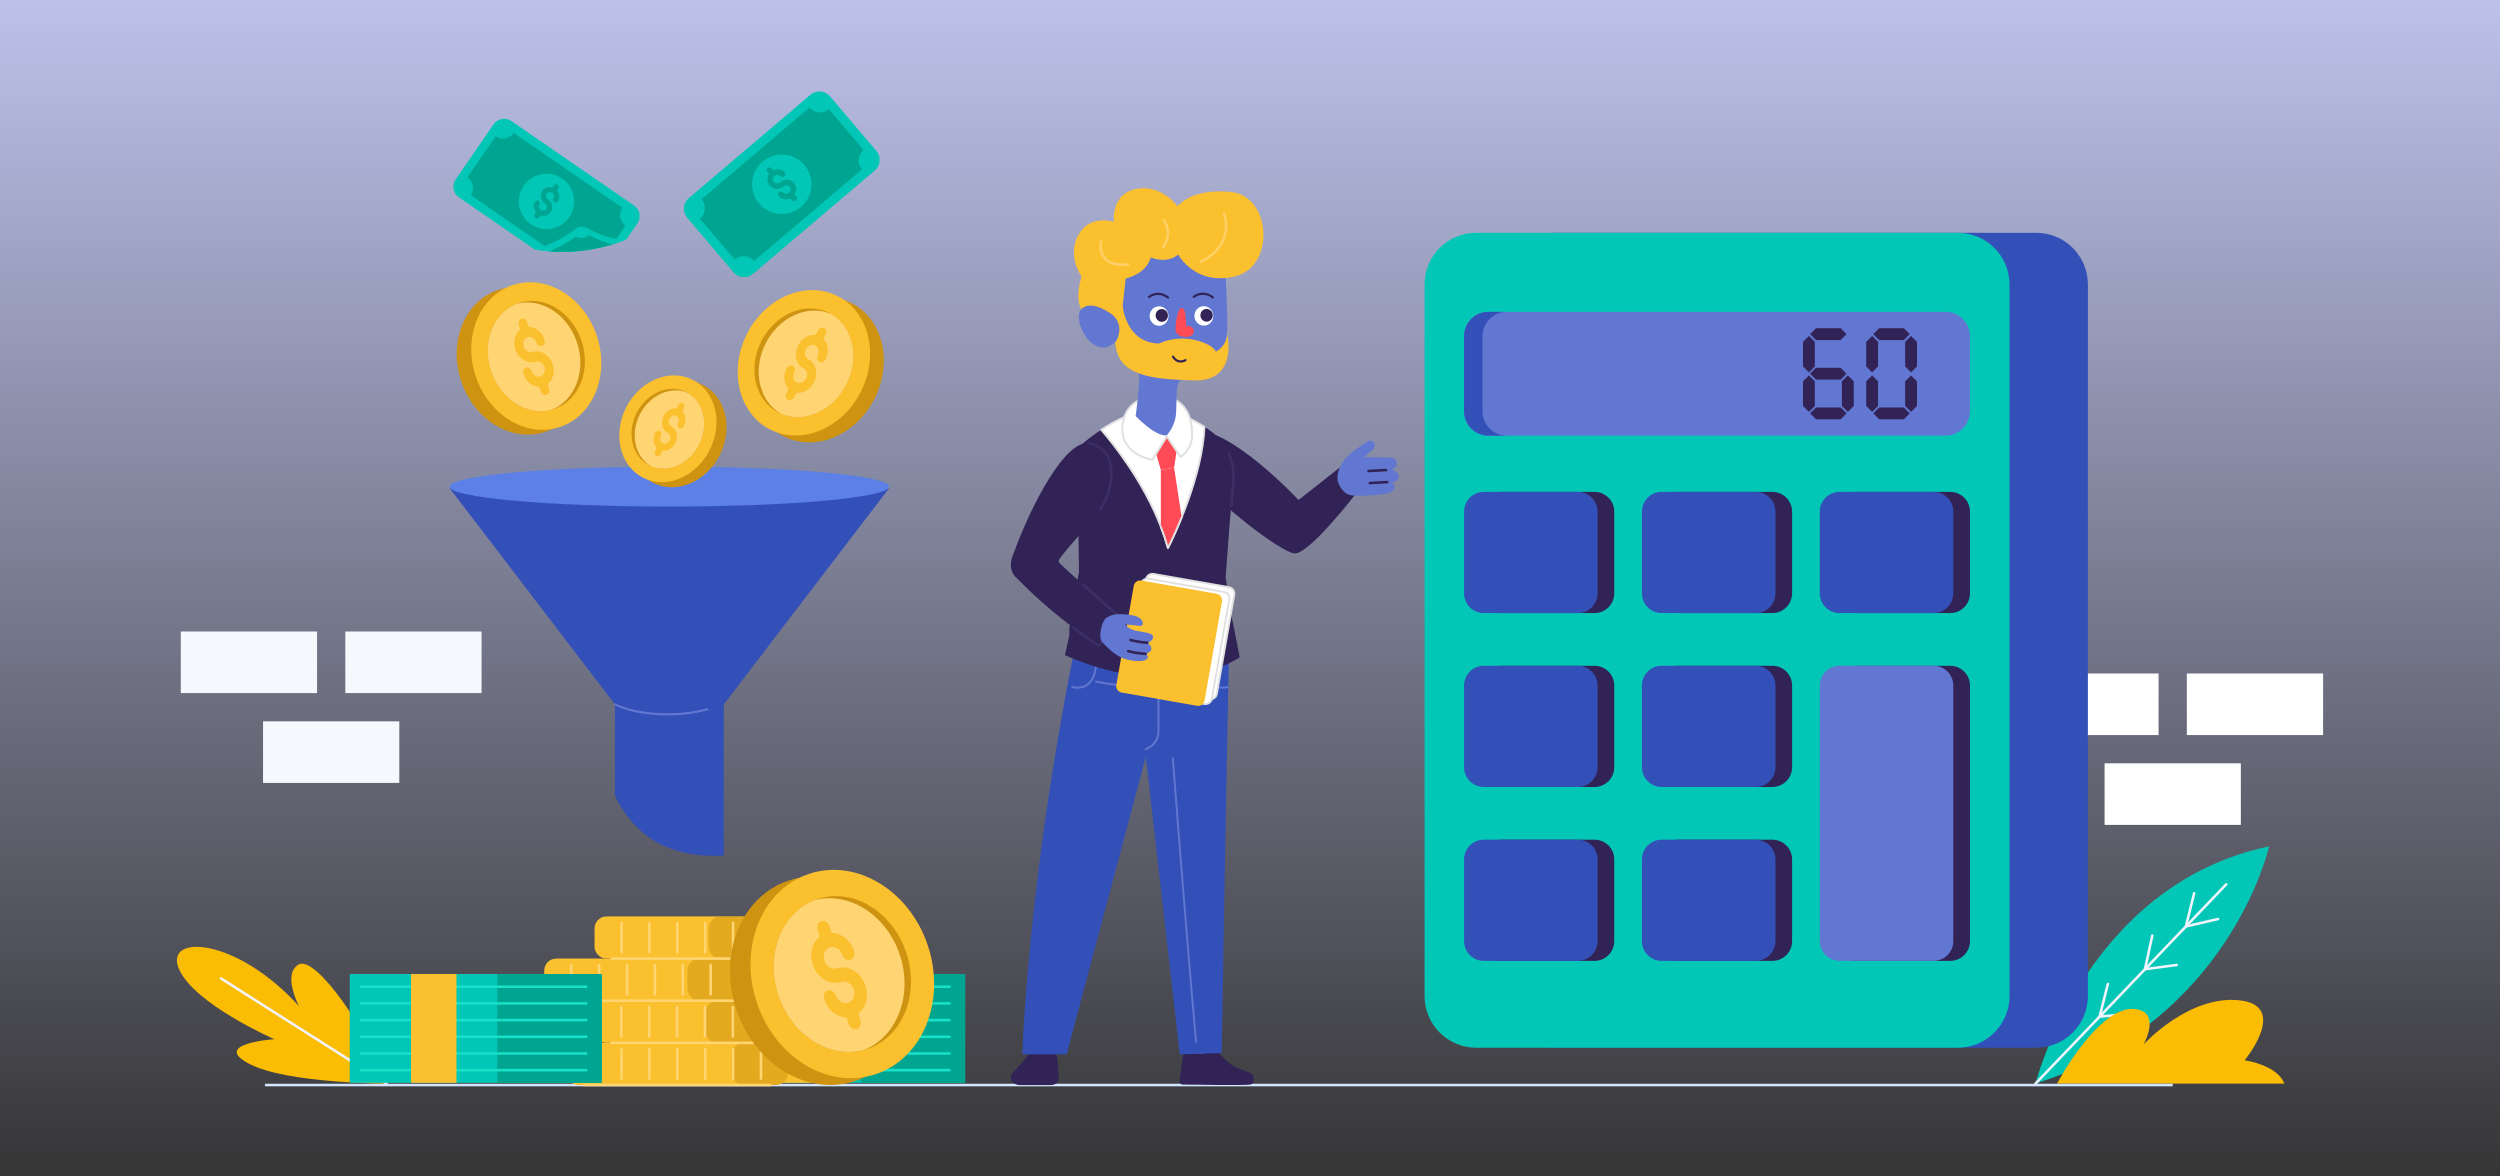 <svg width="969" height="456" viewBox="0 0 969 456" fill="none" xmlns="http://www.w3.org/2000/svg">
<rect x="0" y="0" width="969" height="456" fill="#333333" stroke="none"/>
<g clip-path="url(#clip0_2445_1427)">
<path d="M986.64 -8.301H-17.64V464.302H986.64V-8.301Z" fill="url(#paint0_linear_2445_1427)"/>
<path d="M900.432 261.047H847.618V284.911H900.432V261.047Z" fill="white"/>
<path d="M836.664 261.047H783.85V284.911H836.664V261.047Z" fill="white"/>
<path d="M868.548 295.863H815.734V319.727H868.548V295.863Z" fill="white"/>
<path d="M186.655 244.773H133.841V268.638H186.655V244.773Z" fill="#F7F8FD"/>
<path d="M122.887 244.773H70.073V268.638H122.887V244.773Z" fill="#F7F8FD"/>
<path d="M154.771 279.59H101.957V303.454H154.771V279.59Z" fill="#F7F8FD"/>
<path d="M149.841 420.006C149.841 420.006 111.001 420.006 96.397 412.238C81.793 404.47 106.34 402.787 106.34 402.787C106.34 402.787 75.268 389.244 69.364 375.573C63.461 361.901 91.529 363.095 115.869 389.997C115.869 389.997 109.24 377.299 115.869 373.795C122.497 370.29 143.316 400.43 149.841 420.006Z" fill="#FBBC04"/>
<path d="M149.841 420.006L85.68 379.254" stroke="#F1F4FF" stroke-miterlimit="10" stroke-linecap="round" stroke-linejoin="round"/>
<path d="M788.961 420.007C788.961 420.007 808.209 343.017 879.496 328.047C879.496 328.047 864.526 395.77 788.961 420.007Z" fill="#03C7B6"/>
<path d="M862.862 342.781L788.961 420.009" stroke="#F1F4FF" stroke-miterlimit="10" stroke-linecap="round" stroke-linejoin="round"/>
<path d="M859.714 356.207L847.264 359.082L850.447 346.227" stroke="#F1F4FF" stroke-miterlimit="10" stroke-linecap="round" stroke-linejoin="round"/>
<path d="M843.674 374.027L831.407 375.651L834.229 362.621" stroke="#F1F4FF" stroke-miterlimit="10" stroke-linecap="round" stroke-linejoin="round"/>
<path d="M825.912 392.919L813.8 394.052L817.009 381.395" stroke="#F1F4FF" stroke-miterlimit="10" stroke-linecap="round" stroke-linejoin="round"/>
<path d="M797.278 420.009H885.378C885.378 420.009 883.933 413.468 870.044 410.952C870.044 410.952 887.494 389.768 867.907 387.706C848.321 385.644 830.872 404.795 830.872 404.795C830.872 404.795 838.165 391.709 826.954 391.075C815.743 390.44 802.858 409.86 797.278 420.009Z" fill="#FBBC04"/>
<path d="M102.69 420.559H842.141" stroke="#D4E5FF" stroke-miterlimit="10"/>
<path d="M462.555 166.725C477.203 165.737 503.309 193.791 503.309 193.791L523.161 178.179C523.161 178.179 526.991 178.28 528.304 183.095C529.617 187.91 525.257 191.72 525.257 191.72C525.257 191.72 507.149 215.221 501.617 214.49C496.085 213.759 471.81 194.996 465.726 186.228C459.641 177.459 462.555 166.725 462.555 166.725Z" fill="#312356"/>
<path d="M502.466 194.566C502.466 194.566 498.664 197.393 499.148 202.683" stroke="#312356" stroke-miterlimit="10" stroke-linecap="round" stroke-linejoin="round"/>
<path d="M518.431 185.822C518.098 181.625 521.164 177.512 523.928 175.397C525.69 174.048 528.277 172.259 529.922 171.138C530.785 170.55 531.959 170.78 532.541 171.648C533.071 172.439 532.927 173.5 532.205 174.121L528.688 177.149C528.688 177.149 538.207 177.419 539.567 177.377C540.927 177.334 542.952 180.927 539.417 181.991C539.417 181.991 542.073 182.615 542.111 184.697C542.15 186.778 539.486 187.032 539.486 187.032C539.486 187.032 540.759 187.661 540.399 189.277C540.039 190.892 537.272 191.469 535.536 191.647C533.801 191.825 524.833 192.746 522.476 191.624C520.12 190.502 518.563 187.485 518.431 185.822Z" fill="#6277D1"/>
<path d="M537.236 182.195L530.433 182.563" stroke="#312356" stroke-miterlimit="10" stroke-linecap="round" stroke-linejoin="round"/>
<path d="M537.734 186.859L530.931 187.227" stroke="#312356" stroke-miterlimit="10" stroke-linecap="round" stroke-linejoin="round"/>
<path d="M397.426 392.691L400.424 407.694L407.732 410.096L406.09 395.595L397.426 392.691Z" fill="#6277D1"/>
<path d="M404.266 405.314C407.58 405.741 409.208 408.522 409.599 409.172C409.853 409.597 410.161 414.325 410.343 417.554C410.436 419.189 409.134 420.562 407.497 420.562H395.12C392.692 420.562 390.264 418.016 393.082 415.198C395.9 412.38 399.325 407.828 399.325 407.828C399.325 407.828 400.235 404.794 404.266 405.314Z" fill="#312356"/>
<path d="M471.22 396.543L468.908 411.687L461.221 411.398L462.088 396.254L471.22 396.543Z" fill="#6277D1"/>
<path d="M470.469 406.714C472.182 406.988 474.804 411.512 478.157 413.246C481.509 414.98 485.035 415.558 485.555 416.714C486.075 417.87 486.364 419.893 484.746 420.355C483.333 420.759 463.383 420.458 458.331 420.375C457.703 420.365 457.217 419.827 457.272 419.201C457.507 416.54 458.147 410.031 458.967 407.755C460.007 404.865 462.204 407.581 464.458 408.333C466.712 409.084 469.024 406.483 470.469 406.714Z" fill="#312356"/>
<path d="M476.366 253.254C476.366 253.254 475.013 314.008 473.555 408.136L457.268 408.662L444.119 293.328C444.119 293.328 430.587 344.136 413.447 408.662H396.256C396.256 408.662 398.121 343.625 416.022 253.948L476.366 253.254Z" fill="#3350B8"/>
<path d="M449.026 262.906V283.575C449.026 286.214 447.545 288.63 445.193 289.826L444.084 290.39" stroke="#6277D1" stroke-width="0.75" stroke-miterlimit="10" stroke-linecap="round" stroke-linejoin="round"/>
<path d="M475.846 266.29C475.846 266.29 467.869 268.746 466.656 258.516" stroke="#6277D1" stroke-width="0.75" stroke-miterlimit="10" stroke-linecap="round" stroke-linejoin="round"/>
<path d="M415.56 266.29C415.56 266.29 423.536 268.746 424.75 258.516" stroke="#6277D1" stroke-width="0.75" stroke-miterlimit="10" stroke-linecap="round" stroke-linejoin="round"/>
<path d="M440.748 266.168C435.842 265.934 430.444 265.336 424.75 264.164" stroke="#6277D1" stroke-width="0.75" stroke-miterlimit="10" stroke-linecap="round" stroke-linejoin="round"/>
<path d="M466.309 264.164C466.309 264.164 460.868 265.584 452.157 266.103" stroke="#6277D1" stroke-width="0.75" stroke-miterlimit="10" stroke-linecap="round" stroke-linejoin="round"/>
<path d="M454.575 293.945C454.575 293.945 459.183 354.859 463.598 403.88" stroke="#6277D1" stroke-width="0.75" stroke-miterlimit="10" stroke-linecap="round" stroke-linejoin="round"/>
<path d="M480.541 254.773C480.541 254.773 455.481 272.648 412.771 253.953L414.511 245.963C413.841 242.742 418.221 221.693 418.221 221.693L417.921 201.062L417.051 174.793L417.831 174.893C418.201 173.622 418.931 172.473 419.981 171.622C421.621 170.283 424.001 168.453 426.831 166.593C432.661 162.763 440.381 158.812 447.461 158.812C454.231 158.812 461.091 161.802 466.851 165.432C467.351 165.742 467.851 166.073 468.331 166.393C473.881 170.113 477.391 176.083 478.021 182.593L478.141 182.603L478.081 183.323C478.151 184.423 478.151 185.533 478.051 186.653L476.631 202.773L475.051 223.932C475.511 226.562 476.681 233.492 477.371 238.963L480.541 254.773Z" fill="#312356"/>
<path d="M466.851 165.432C466.481 174.992 463.561 185.492 460.461 194.143C459.641 196.432 458.811 198.593 458.011 200.562C455.141 207.653 452.691 212.393 452.691 212.393C451.911 209.583 450.991 206.833 449.941 204.153C443.101 186.432 431.441 171.923 426.831 166.593C432.661 162.763 440.381 158.812 447.461 158.812C454.231 158.812 461.091 161.802 466.851 165.432Z" fill="white" stroke="#E0E0E0" stroke-width="0.75" stroke-miterlimit="10" stroke-linecap="round" stroke-linejoin="round"/>
<path d="M447.694 174.433L449.941 182.161L455.091 181.241L456.459 172.306L452.247 168.75L447.694 174.433Z" fill="#FF4B55"/>
<path d="M458.011 200.562C455.141 207.652 452.691 212.392 452.691 212.392C451.911 209.582 450.991 206.832 449.941 204.152V182.162L455.091 181.242L458.011 200.562Z" fill="#FF4B55"/>
<path d="M458.011 200.562C455.141 207.653 452.691 212.393 452.691 212.393C451.911 209.583 450.991 206.833 449.941 204.153" stroke="#E0E0E0" stroke-width="0.75" stroke-miterlimit="10" stroke-linecap="round" stroke-linejoin="round"/>
<path d="M476.371 176.09C477.768 179.362 478.376 182.978 478.053 186.651L477.225 196.045" stroke="#3B2F66" stroke-miterlimit="10" stroke-linecap="round" stroke-linejoin="round"/>
<path d="M445.597 153.892C455.945 152.114 461.951 157.625 462.079 168.221C462.156 174.581 457.566 177.072 457.566 177.072L452.247 169.212L446.656 178.264C446.656 178.264 434.76 176.391 435.039 166.033C435.219 159.324 438.973 155.03 445.597 153.892Z" fill="white" stroke="#E0E0E0" stroke-width="0.75" stroke-miterlimit="10" stroke-linecap="round" stroke-linejoin="round"/>
<path d="M433.721 238.998L425.961 250.328C425.961 250.328 409.641 239.948 395.141 225.128C394.881 224.858 394.621 224.588 394.361 224.318C389.791 220.798 392.771 214.758 392.771 214.758C399.811 195.348 413.161 169.928 422.311 171.888C434.121 174.428 431.601 189.828 426.561 197.388C422.641 203.288 414.931 210.568 409.971 217.578C416.211 223.688 433.721 238.998 433.721 238.998Z" fill="#312356"/>
<path d="M409.971 217.578C409.971 217.578 406.587 215.619 400.97 217.578" stroke="#312356" stroke-miterlimit="10" stroke-linecap="round" stroke-linejoin="round"/>
<path d="M419.592 226.469C426.438 232.63 433.721 238.998 433.721 238.998L425.961 250.328C425.961 250.328 421.898 247.744 416.024 243.313" stroke="#3B2F66" stroke-miterlimit="10" stroke-linecap="round" stroke-linejoin="round"/>
<path d="M426.565 197.389C431.605 189.828 434.126 174.43 422.312 171.891" stroke="#3B2F66" stroke-miterlimit="10" stroke-linecap="round" stroke-linejoin="round"/>
<path d="M468.71 271.017L439.501 265.884C438.12 265.642 437.198 264.326 437.441 262.946L444.192 224.524C444.435 223.144 445.75 222.222 447.13 222.464L476.34 227.597C477.72 227.84 478.643 229.155 478.4 230.536L471.648 268.957C471.406 270.337 470.09 271.26 468.71 271.017Z" fill="white" stroke="#E0E0E0" stroke-width="0.75" stroke-miterlimit="10" stroke-linecap="round" stroke-linejoin="round"/>
<path d="M466.789 272.861L437.58 267.728C436.2 267.486 435.277 266.17 435.52 264.79L442.272 226.368C442.514 224.988 443.83 224.066 445.21 224.308L474.419 229.441C475.8 229.684 476.722 230.999 476.479 232.379L469.728 270.801C469.485 272.181 468.17 273.103 466.789 272.861Z" fill="white" stroke="#E0E0E0" stroke-width="0.75" stroke-miterlimit="10" stroke-linecap="round" stroke-linejoin="round"/>
<path d="M463.961 273.564L434.751 268.431C433.371 268.189 432.449 266.873 432.691 265.493L439.443 227.071C439.685 225.691 441.001 224.769 442.381 225.011L471.591 230.144C472.971 230.387 473.893 231.702 473.651 233.082L466.899 271.504C466.657 272.884 465.341 273.807 463.961 273.564Z" fill="#FBC02E"/>
<path d="M426.54 245.218C426.077 248.187 427.713 249.386 427.713 249.386C427.713 249.386 432.025 254.425 436.485 255.558C440.945 256.691 444.021 256.301 444.728 255.254C445.435 254.208 444.027 253.429 444.027 253.429C444.027 253.429 445.913 253.053 446.247 251.683C446.581 250.312 444.692 249.126 444.692 249.126C444.692 249.126 446.854 248.617 446.947 246.887C447.04 245.156 442.568 245.029 439.888 244.369C437.208 243.708 436.119 242.056 436.119 242.056C436.119 242.056 439.801 242.285 441.736 242.606C443.672 242.927 443.737 239.13 438.508 238.406C433.28 237.683 431.024 238.09 428.982 239.382C426.94 240.675 426.54 245.218 426.54 245.218Z" fill="#6277D1"/>
<path d="M444.692 249.125C444.692 249.125 441.201 248.933 438.144 248.047" stroke="#312356" stroke-miterlimit="10" stroke-linecap="round" stroke-linejoin="round"/>
<path d="M444.027 253.429C444.027 253.429 440.209 253.235 437.287 252.375" stroke="#312356" stroke-miterlimit="10" stroke-linecap="round" stroke-linejoin="round"/>
<path d="M452.917 89.571C473.214 89.373 474.736 95.711 475.3 112.193C475.864 128.676 477.918 146.694 460.406 146.579C455.02 146.544 456.35 151.424 455.845 160.184C455.649 163.589 454.045 166.623 452.247 168.748C447.682 169.282 440.176 161.253 440.176 161.253C440.176 161.253 442.061 147.821 441.443 145.184C440.825 142.548 432.289 140.229 432.226 132.288C432.226 132.288 426.18 137.822 421.958 129.226C417.735 120.629 421.732 116.558 429.996 121.592C429.996 121.592 426.923 89.825 452.917 89.571Z" fill="#6277D1"/>
<path d="M435.129 118.5C435.129 118.5 436.262 132.899 449.254 133.154C449.254 133.154 455.139 130.09 462.735 131.707C470.332 133.324 471.268 136.303 471.268 136.303C471.268 136.303 475.313 134.431 475.674 129.58C475.674 129.58 480.075 147.963 462.693 147.452C445.311 146.941 432.928 145.549 432.226 132.288L429.89 119.332L435.129 118.5Z" fill="#FBC02E"/>
<path d="M449.483 126.272C451.497 126.149 453.027 124.361 452.9 122.278C452.774 120.195 451.039 118.605 449.025 118.728C447.011 118.85 445.481 120.638 445.608 122.721C445.735 124.804 447.47 126.394 449.483 126.272Z" fill="white"/>
<path d="M450.463 124.739C451.782 124.659 452.784 123.487 452.702 122.122C452.619 120.758 451.482 119.716 450.162 119.796C448.843 119.876 447.841 121.048 447.924 122.413C448.007 123.778 449.143 124.819 450.463 124.739Z" fill="#312356"/>
<path d="M452.732 115.35C452.732 115.35 449.39 112.272 445.334 115.105" stroke="#312356" stroke-width="0.856" stroke-miterlimit="10" stroke-linecap="round" stroke-linejoin="round"/>
<path d="M466.842 126.213C468.856 126.091 470.386 124.303 470.259 122.219C470.132 120.136 468.397 118.547 466.384 118.669C464.37 118.791 462.84 120.579 462.967 122.663C463.093 124.746 464.828 126.335 466.842 126.213Z" fill="white"/>
<path d="M467.821 124.68C469.141 124.6 470.143 123.429 470.06 122.064C469.977 120.699 468.84 119.657 467.521 119.738C466.202 119.818 465.199 120.989 465.282 122.354C465.365 123.719 466.502 124.76 467.821 124.68Z" fill="#312356"/>
<path d="M470.09 115.291C470.09 115.291 466.748 112.213 462.693 115.047" stroke="#312356" stroke-width="0.856" stroke-miterlimit="10" stroke-linecap="round" stroke-linejoin="round"/>
<path d="M459.021 120.204C459.719 121.45 459.773 126.342 459.773 126.342C459.773 126.342 463.36 126.187 462.64 128.881C461.92 131.575 455.828 130.999 455.641 127.918C455.454 124.838 457.039 116.665 459.021 120.204Z" fill="#FF4B55"/>
<path d="M459.481 139.594C459.481 139.594 456.65 141.421 454.667 138.246" stroke="#312356" stroke-width="0.856" stroke-miterlimit="10" stroke-linecap="round" stroke-linejoin="round"/>
<path d="M429.821 122.444L435.034 119.333L436.332 107.964C436.332 107.964 444.247 106.305 446.034 99.794C446.034 99.794 452.289 102.475 456.63 98.645C456.63 98.645 463.268 111.028 478.842 107.071C494.417 103.113 492.757 75.922 477.055 74.39C461.353 72.858 456.459 80.007 456.459 80.007C456.459 80.007 450.119 71.198 440.289 73.241C430.459 75.283 431.736 86.007 431.736 86.007C431.736 86.007 422.417 82.815 417.949 91.113C413.481 99.411 419.225 107.198 419.225 107.198C419.225 107.198 416.672 114.617 418.842 119.333C421.013 124.049 429.821 122.444 429.821 122.444Z" fill="#FBC02E"/>
<path d="M474.456 82.941C474.456 82.941 479.139 94.538 465.535 101.452" stroke="#FFD066" stroke-miterlimit="10" stroke-linecap="round" stroke-linejoin="round"/>
<path d="M450.842 95.792C450.842 95.792 454.757 91.112 451.183 85.324" stroke="#FFD066" stroke-miterlimit="10" stroke-linecap="round" stroke-linejoin="round"/>
<path d="M426.757 93.582C426.757 93.582 424.289 103.625 437.225 102.518" stroke="#FFD066" stroke-miterlimit="10" stroke-linecap="round" stroke-linejoin="round"/>
<path d="M431.438 122.211C431.438 122.211 423.158 115.576 419.128 119.856C415.098 124.136 424.289 141.157 432.715 132.051C432.715 132.051 436.034 126.584 431.438 122.211Z" fill="#6277D1"/>
<path d="M789.223 406.099H602.585C591.516 406.099 582.542 397.126 582.542 386.056V110.269C582.542 99.2 591.516 90.227 602.585 90.227H789.223C800.292 90.227 809.266 99.2 809.266 110.269V386.056C809.266 397.126 800.292 406.099 789.223 406.099Z" fill="#3350B8"/>
<path d="M758.84 406.099H572.202C561.133 406.099 552.159 397.126 552.159 386.056V110.269C552.159 99.2 561.133 90.227 572.202 90.227H758.84C769.909 90.227 778.883 99.2 778.883 110.269V386.056C778.883 397.126 769.909 406.099 758.84 406.099Z" fill="#03C7B6"/>
<path d="M618.032 237.631H581.606C577.376 237.631 573.946 234.202 573.946 229.971V198.312C573.946 194.082 577.376 190.652 581.606 190.652H618.032C622.262 190.652 625.691 194.082 625.691 198.312V229.971C625.691 234.202 622.262 237.631 618.032 237.631Z" fill="#312356"/>
<path d="M611.56 237.631H575.135C570.904 237.631 567.475 234.202 567.475 229.971V198.312C567.475 194.082 570.904 190.652 575.135 190.652H611.56C615.791 190.652 619.22 194.082 619.22 198.312V229.971C619.22 234.202 615.791 237.631 611.56 237.631Z" fill="#3350B8"/>
<path d="M686.969 237.631H650.543C646.313 237.631 642.883 234.202 642.883 229.971V198.312C642.883 194.082 646.313 190.652 650.543 190.652H686.969C691.199 190.652 694.628 194.082 694.628 198.312V229.971C694.628 234.202 691.199 237.631 686.969 237.631Z" fill="#312356"/>
<path d="M680.497 237.631H644.072C639.841 237.631 636.412 234.202 636.412 229.971V198.312C636.412 194.082 639.841 190.652 644.072 190.652H680.497C684.728 190.652 688.157 194.082 688.157 198.312V229.971C688.157 234.202 684.728 237.631 680.497 237.631Z" fill="#3350B8"/>
<path d="M755.906 237.631H719.48C715.25 237.631 711.821 234.202 711.821 229.971V198.312C711.821 194.082 715.25 190.652 719.48 190.652H755.906C760.136 190.652 763.565 194.082 763.565 198.312V229.971C763.565 234.202 760.136 237.631 755.906 237.631Z" fill="#312356"/>
<path d="M749.434 237.631H713.009C708.779 237.631 705.349 234.202 705.349 229.971V198.312C705.349 194.082 708.779 190.652 713.009 190.652H749.434C753.665 190.652 757.094 194.082 757.094 198.312V229.971C757.094 234.202 753.665 237.631 749.434 237.631Z" fill="#3350B8"/>
<path d="M618.032 305.033H581.606C577.376 305.033 573.946 301.604 573.946 297.374V265.714C573.946 261.484 577.376 258.055 581.606 258.055H618.032C622.262 258.055 625.691 261.484 625.691 265.714V297.374C625.691 301.604 622.262 305.033 618.032 305.033Z" fill="#312356"/>
<path d="M611.56 305.033H575.135C570.904 305.033 567.475 301.604 567.475 297.374V265.714C567.475 261.484 570.904 258.055 575.135 258.055H611.56C615.791 258.055 619.22 261.484 619.22 265.714V297.374C619.22 301.604 615.791 305.033 611.56 305.033Z" fill="#3350B8"/>
<path d="M686.969 305.033H650.543C646.313 305.033 642.883 301.604 642.883 297.374V265.714C642.883 261.484 646.313 258.055 650.543 258.055H686.969C691.199 258.055 694.628 261.484 694.628 265.714V297.374C694.628 301.604 691.199 305.033 686.969 305.033Z" fill="#312356"/>
<path d="M680.497 305.033H644.072C639.841 305.033 636.412 301.604 636.412 297.374V265.714C636.412 261.484 639.841 258.055 644.072 258.055H680.497C684.728 258.055 688.157 261.484 688.157 265.714V297.374C688.157 301.604 684.728 305.033 680.497 305.033Z" fill="#3350B8"/>
<path d="M618.032 372.44H581.606C577.376 372.44 573.946 369.01 573.946 364.78V333.121C573.946 328.89 577.376 325.461 581.606 325.461H618.032C622.262 325.461 625.691 328.89 625.691 333.121V364.78C625.691 369.01 622.262 372.44 618.032 372.44Z" fill="#312356"/>
<path d="M611.56 372.44H575.135C570.904 372.44 567.475 369.01 567.475 364.78V333.121C567.475 328.89 570.904 325.461 575.135 325.461H611.56C615.791 325.461 619.22 328.89 619.22 333.121V364.78C619.22 369.01 615.791 372.44 611.56 372.44Z" fill="#3350B8"/>
<path d="M686.969 372.44H650.543C646.313 372.44 642.883 369.01 642.883 364.78V333.121C642.883 328.89 646.313 325.461 650.543 325.461H686.969C691.199 325.461 694.628 328.89 694.628 333.121V364.78C694.628 369.01 691.199 372.44 686.969 372.44Z" fill="#312356"/>
<path d="M680.497 372.44H644.072C639.841 372.44 636.412 369.01 636.412 364.78V333.121C636.412 328.89 639.841 325.461 644.072 325.461H680.497C684.728 325.461 688.157 328.89 688.157 333.121V364.78C688.157 369.01 684.728 372.44 680.497 372.44Z" fill="#3350B8"/>
<path d="M755.906 372.438H719.48C715.25 372.438 711.821 369.008 711.821 364.778V265.714C711.821 261.484 715.25 258.055 719.48 258.055H755.906C760.136 258.055 763.565 261.484 763.565 265.714V364.778C763.565 369.008 760.136 372.438 755.906 372.438Z" fill="#312356"/>
<path d="M749.434 372.438H713.009C708.779 372.438 705.349 369.008 705.349 364.778V265.714C705.349 261.484 708.779 258.055 713.009 258.055H749.434C753.665 258.055 757.094 261.484 757.094 265.714V364.778C757.094 369.008 753.665 372.438 749.434 372.438Z" fill="#6277D1"/>
<path d="M763.565 130.311V159.421C763.565 164.641 759.335 168.871 754.115 168.871H576.925C571.705 168.871 567.475 164.641 567.475 159.421V130.311C567.475 125.101 571.705 120.871 576.925 120.871H754.115C759.335 120.871 763.565 125.101 763.565 130.311Z" fill="#6277D1"/>
<path d="M715.727 129.51L713.421 131.81H703.895L701.59 129.51L703.895 127.211H713.421L715.727 129.51Z" fill="#312356"/>
<path d="M715.727 144.846L713.421 147.145H703.895L701.59 144.846L703.895 142.547H713.421L715.727 144.846Z" fill="#312356"/>
<path d="M715.727 160.225L713.421 162.524H703.895L701.59 160.225L703.895 157.926H713.421L715.727 160.225Z" fill="#312356"/>
<path d="M701.135 144.348L698.836 142.042V132.517L701.135 130.211L703.434 132.517V142.042L701.135 144.348Z" fill="#312356"/>
<path d="M701.135 159.649L698.836 157.343V147.817L701.135 145.512L703.434 147.817V157.343L701.135 159.649Z" fill="#312356"/>
<path d="M716.223 159.649L713.923 157.343V147.817L716.223 145.512L718.522 147.817V157.343L716.223 159.649Z" fill="#312356"/>
<path d="M740.229 129.51L737.923 131.81H728.397L726.091 129.51L728.397 127.211H737.923L740.229 129.51Z" fill="#312356"/>
<path d="M740.229 160.225L737.923 162.524H728.397L726.091 160.225L728.397 157.926H737.923L740.229 160.225Z" fill="#312356"/>
<path d="M725.637 144.348L723.337 142.042V132.517L725.637 130.211L727.936 132.517V142.042L725.637 144.348Z" fill="#312356"/>
<path d="M740.724 144.348L738.425 142.042V132.517L740.724 130.211L743.024 132.517V142.042L740.724 144.348Z" fill="#312356"/>
<path d="M725.637 159.649L723.337 157.343V147.817L725.637 145.512L727.936 147.817V157.343L725.637 159.649Z" fill="#312356"/>
<path d="M740.724 159.649L738.425 157.343V147.817L740.724 145.512L743.024 147.817V157.343L740.724 159.649Z" fill="#312356"/>
<path d="M584.075 168.871H576.925C571.705 168.871 567.475 164.641 567.475 159.421V130.311C567.475 125.101 571.705 120.871 576.925 120.871H584.075C578.855 120.871 574.625 125.101 574.625 130.311V159.421C574.625 164.641 578.855 168.871 584.075 168.871Z" fill="#3350B8"/>
<path d="M374.078 377.535H276.376V419.708H374.078V377.535Z" fill="#03C7B6"/>
<path d="M374.078 377.535H333.568V419.708H374.078V377.535Z" fill="#00A591"/>
<path d="M280.717 382.453H368.036" stroke="#19E0C8" stroke-miterlimit="10" stroke-linecap="round" stroke-linejoin="round"/>
<path d="M280.717 388.922H368.036" stroke="#19E0C8" stroke-miterlimit="10" stroke-linecap="round" stroke-linejoin="round"/>
<path d="M280.717 395.391H368.036" stroke="#19E0C8" stroke-miterlimit="10" stroke-linecap="round" stroke-linejoin="round"/>
<path d="M280.717 401.855H368.036" stroke="#19E0C8" stroke-miterlimit="10" stroke-linecap="round" stroke-linejoin="round"/>
<path d="M280.717 408.324H368.036" stroke="#19E0C8" stroke-miterlimit="10" stroke-linecap="round" stroke-linejoin="round"/>
<path d="M280.717 414.793H368.036" stroke="#19E0C8" stroke-miterlimit="10" stroke-linecap="round" stroke-linejoin="round"/>
<path d="M317.738 377.535H300.121V419.708H317.738V377.535Z" fill="#FBC02E"/>
<path d="M305.421 408.899V415.879C305.421 418.459 303.331 420.559 300.741 420.559H224.311C221.731 420.559 219.631 418.459 219.631 415.879V408.899C219.631 406.319 221.731 404.219 224.311 404.219H300.741C303.331 404.219 305.421 406.319 305.421 408.899Z" fill="#FBC02E"/>
<path opacity="0.5" d="M305.421 408.899V415.879C305.421 418.459 303.331 420.559 300.741 420.559H288.271C285.681 420.559 283.591 418.459 283.591 415.879V408.899C283.591 406.319 285.681 404.219 288.271 404.219H300.741C303.331 404.219 305.421 406.319 305.421 408.899Z" fill="#CE9411"/>
<path d="M230.103 406.707V418.069" stroke="#FFD473" stroke-miterlimit="10" stroke-linecap="round" stroke-linejoin="round"/>
<path d="M240.912 406.707V418.069" stroke="#FFD473" stroke-miterlimit="10" stroke-linecap="round" stroke-linejoin="round"/>
<path d="M251.72 406.707V418.069" stroke="#FFD473" stroke-miterlimit="10" stroke-linecap="round" stroke-linejoin="round"/>
<path d="M262.529 406.707V418.069" stroke="#FFD473" stroke-miterlimit="10" stroke-linecap="round" stroke-linejoin="round"/>
<path d="M273.337 406.707V418.069" stroke="#FFD473" stroke-miterlimit="10" stroke-linecap="round" stroke-linejoin="round"/>
<path d="M284.146 406.707V418.069" stroke="#FFD473" stroke-miterlimit="10" stroke-linecap="round" stroke-linejoin="round"/>
<path d="M294.954 406.707V418.069" stroke="#FFD473" stroke-miterlimit="10" stroke-linecap="round" stroke-linejoin="round"/>
<path d="M226.273 420.559H298.614" stroke="#FFD473" stroke-miterlimit="10" stroke-linecap="round" stroke-linejoin="round"/>
<path d="M316.141 392.559V399.539C316.141 402.119 314.051 404.219 311.461 404.219H235.041C232.451 404.219 230.361 402.119 230.361 399.539V392.559C230.361 389.969 232.451 387.879 235.041 387.879H311.461C314.051 387.879 316.141 389.969 316.141 392.559Z" fill="#FBC02E"/>
<path opacity="0.5" d="M316.141 392.559V399.539C316.141 402.119 314.051 404.219 311.461 404.219H278.021C275.431 404.219 273.341 402.119 273.341 399.539V392.559C273.341 389.969 275.431 387.879 278.021 387.879H311.461C314.051 387.879 316.141 389.969 316.141 392.559Z" fill="#CE9411"/>
<path d="M240.827 390.367V401.729" stroke="#FFD473" stroke-miterlimit="10" stroke-linecap="round" stroke-linejoin="round"/>
<path d="M251.635 390.367V401.729" stroke="#FFD473" stroke-miterlimit="10" stroke-linecap="round" stroke-linejoin="round"/>
<path d="M262.444 390.367V401.729" stroke="#FFD473" stroke-miterlimit="10" stroke-linecap="round" stroke-linejoin="round"/>
<path d="M273.252 390.367V401.729" stroke="#FFD473" stroke-miterlimit="10" stroke-linecap="round" stroke-linejoin="round"/>
<path d="M284.061 390.367V401.729" stroke="#FFD473" stroke-miterlimit="10" stroke-linecap="round" stroke-linejoin="round"/>
<path d="M294.869 390.367V401.729" stroke="#FFD473" stroke-miterlimit="10" stroke-linecap="round" stroke-linejoin="round"/>
<path d="M305.678 390.367V401.729" stroke="#FFD473" stroke-miterlimit="10" stroke-linecap="round" stroke-linejoin="round"/>
<path d="M236.997 404.219H309.337" stroke="#FFD473" stroke-miterlimit="10" stroke-linecap="round" stroke-linejoin="round"/>
<path d="M296.741 376.219V383.199C296.741 385.779 294.641 387.879 292.061 387.879H215.631C213.051 387.879 210.951 385.779 210.951 383.199V376.219C210.951 373.629 213.051 371.539 215.631 371.539H292.061C294.641 371.539 296.741 373.629 296.741 376.219Z" fill="#FBC02E"/>
<path opacity="0.5" d="M296.741 376.219V383.199C296.741 385.779 294.641 387.879 292.061 387.879H271.121C268.541 387.879 266.441 385.779 266.441 383.199V376.219C266.441 373.629 268.541 371.539 271.121 371.539H292.061C294.641 371.539 296.741 373.629 296.741 376.219Z" fill="#CE9411"/>
<path d="M221.422 374.027V385.389" stroke="#FFD473" stroke-miterlimit="10" stroke-linecap="round" stroke-linejoin="round"/>
<path d="M232.231 374.027V385.389" stroke="#FFD473" stroke-miterlimit="10" stroke-linecap="round" stroke-linejoin="round"/>
<path d="M243.039 374.027V385.389" stroke="#FFD473" stroke-miterlimit="10" stroke-linecap="round" stroke-linejoin="round"/>
<path d="M253.848 374.027V385.389" stroke="#FFD473" stroke-miterlimit="10" stroke-linecap="round" stroke-linejoin="round"/>
<path d="M264.656 374.027V385.389" stroke="#FFD473" stroke-miterlimit="10" stroke-linecap="round" stroke-linejoin="round"/>
<path d="M275.465 374.027V385.389" stroke="#FFD473" stroke-miterlimit="10" stroke-linecap="round" stroke-linejoin="round"/>
<path d="M286.273 374.027V385.389" stroke="#FFD473" stroke-miterlimit="10" stroke-linecap="round" stroke-linejoin="round"/>
<path d="M217.592 387.879H289.933" stroke="#FFD473" stroke-miterlimit="10" stroke-linecap="round" stroke-linejoin="round"/>
<path d="M316.231 359.879V366.859C316.231 369.439 314.131 371.539 311.551 371.539H235.121C232.541 371.539 230.441 369.439 230.441 366.859V359.879C230.441 357.289 232.541 355.199 235.121 355.199H311.551C314.131 355.199 316.231 357.289 316.231 359.879Z" fill="#FBC02E"/>
<path opacity="0.5" d="M316.231 359.879V366.859C316.231 369.439 314.131 371.539 311.551 371.539H279.381C276.791 371.539 274.701 369.439 274.701 366.859V359.879C274.701 357.289 276.791 355.199 279.381 355.199H311.551C314.131 355.199 316.231 357.289 316.231 359.879Z" fill="#CE9411"/>
<path d="M240.912 357.688V369.049" stroke="#FFD473" stroke-miterlimit="10" stroke-linecap="round" stroke-linejoin="round"/>
<path d="M251.72 357.688V369.049" stroke="#FFD473" stroke-miterlimit="10" stroke-linecap="round" stroke-linejoin="round"/>
<path d="M262.529 357.688V369.049" stroke="#FFD473" stroke-miterlimit="10" stroke-linecap="round" stroke-linejoin="round"/>
<path d="M273.337 357.688V369.049" stroke="#FFD473" stroke-miterlimit="10" stroke-linecap="round" stroke-linejoin="round"/>
<path d="M284.146 357.688V369.049" stroke="#FFD473" stroke-miterlimit="10" stroke-linecap="round" stroke-linejoin="round"/>
<path d="M294.954 357.688V369.049" stroke="#FFD473" stroke-miterlimit="10" stroke-linecap="round" stroke-linejoin="round"/>
<path d="M305.763 357.688V369.049" stroke="#FFD473" stroke-miterlimit="10" stroke-linecap="round" stroke-linejoin="round"/>
<path d="M237.082 371.539H309.422" stroke="#FFD473" stroke-miterlimit="10" stroke-linecap="round" stroke-linejoin="round"/>
<path d="M331.349 419.027C349.669 412.966 358.765 390.659 351.666 369.202C344.567 347.746 323.961 335.265 305.642 341.326C287.322 347.387 278.226 369.695 285.324 391.151C292.423 412.608 313.029 425.089 331.349 419.027Z" fill="#CE9411"/>
<path d="M339.336 416.387C357.656 410.326 366.752 388.018 359.653 366.562C352.554 345.105 331.948 332.625 313.628 338.686C295.309 344.747 286.212 367.054 293.311 388.511C300.41 409.967 321.016 422.448 339.336 416.387Z" fill="#FBC02E"/>
<path d="M351.296 369.33C356.605 385.378 349.8 402.068 336.098 406.601C335.682 406.738 335.271 406.865 334.855 406.973L334.809 406.988C321.439 410.548 306.812 401.293 301.67 385.749C296.524 370.196 302.745 354.043 315.6 348.926L315.645 348.911C316.044 348.75 316.449 348.606 316.865 348.469C330.567 343.935 345.983 353.273 351.296 369.33Z" fill="#CE9411"/>
<path d="M348.788 370.161C353.931 385.704 347.71 401.857 334.855 406.974L334.809 406.989C321.439 410.549 306.812 401.293 301.67 385.75C296.524 370.197 302.745 354.044 315.6 348.927L315.645 348.912C329.015 345.353 343.642 354.608 348.788 370.161Z" fill="#FFD473"/>
<path d="M324.349 375.298C323.388 375.615 322.39 375.448 321.514 374.921C320.64 374.388 319.929 373.52 319.556 372.394C319.184 371.268 319.237 370.147 319.621 369.198C320.009 368.253 320.711 367.524 321.671 367.205C322.633 366.888 323.631 367.055 324.507 367.582C325.381 368.114 326.092 368.983 326.465 370.108C326.95 371.574 328.358 372.427 329.609 372.013C330.861 371.599 331.482 370.075 330.997 368.609C330.147 366.034 328.469 363.976 326.47 362.768C325.186 361.989 323.754 361.556 322.31 361.536L321.465 358.982C320.98 357.516 319.572 356.663 318.321 357.077C317.069 357.491 316.448 359.015 316.933 360.481L317.778 363.035C316.632 363.913 315.74 365.114 315.174 366.505C314.29 368.667 314.17 371.319 315.024 373.894C315.874 376.469 317.552 378.527 319.551 379.735C321.548 380.947 323.907 381.334 326.104 380.606C326.104 380.606 326.105 380.606 326.104 380.606C327.066 380.289 328.064 380.456 328.94 380.983C329.814 381.515 330.525 382.384 330.899 383.509C331.27 384.635 331.217 385.757 330.834 386.705C330.445 387.651 329.744 388.379 328.783 388.699C327.821 389.016 326.824 388.849 325.948 388.322C325.074 387.789 324.363 386.921 323.989 385.795C323.504 384.33 322.097 383.477 320.845 383.891C319.594 384.305 318.972 385.829 319.457 387.295C320.308 389.87 321.986 391.928 323.985 393.136C325.268 393.915 326.701 394.348 328.145 394.368L328.99 396.922C329.475 398.388 330.882 399.241 332.134 398.827C333.385 398.412 334.007 396.889 333.522 395.423L332.677 392.869C333.823 391.991 334.715 390.789 335.28 389.399C336.165 387.237 336.284 384.584 335.431 382.01C334.58 379.435 332.902 377.377 330.903 376.169C328.906 374.956 326.547 374.569 324.349 375.298Z" fill="#FBC02E"/>
<path d="M233.267 377.535H135.565V419.708H233.267V377.535Z" fill="#03C7B6"/>
<path d="M233.267 377.535H192.756V419.708H233.267V377.535Z" fill="#00A591"/>
<path d="M139.905 382.453H227.224" stroke="#19E0C8" stroke-miterlimit="10" stroke-linecap="round" stroke-linejoin="round"/>
<path d="M139.905 388.922H227.224" stroke="#19E0C8" stroke-miterlimit="10" stroke-linecap="round" stroke-linejoin="round"/>
<path d="M139.905 395.391H227.224" stroke="#19E0C8" stroke-miterlimit="10" stroke-linecap="round" stroke-linejoin="round"/>
<path d="M139.905 401.855H227.224" stroke="#19E0C8" stroke-miterlimit="10" stroke-linecap="round" stroke-linejoin="round"/>
<path d="M139.905 408.324H227.224" stroke="#19E0C8" stroke-miterlimit="10" stroke-linecap="round" stroke-linejoin="round"/>
<path d="M139.905 414.793H227.224" stroke="#19E0C8" stroke-miterlimit="10" stroke-linecap="round" stroke-linejoin="round"/>
<path d="M176.926 377.535H159.309V419.708H176.926V377.535Z" fill="#FBC02E"/>
<path d="M344.621 189.223L280.554 273.018V331.628C261.168 332.659 246.696 325.593 238.341 308.445V273.018L174.273 189.223H344.621Z" fill="#3350B8"/>
<path d="M238.341 273.016C247.485 277.452 263.054 278.048 274.203 274.899" stroke="#6277D1" stroke-width="0.83" stroke-miterlimit="10" stroke-linecap="round" stroke-linejoin="round"/>
<path d="M259.447 196.344C306.488 196.344 344.621 192.878 344.621 188.602C344.621 184.326 306.488 180.859 259.447 180.859C212.407 180.859 174.273 184.326 174.273 188.602C174.273 192.878 212.407 196.344 259.447 196.344Z" fill="#5C80E5"/>
<path d="M211.313 167.388C224.286 163.096 230.727 147.299 225.7 132.105C220.673 116.911 206.082 108.073 193.109 112.365C180.136 116.657 173.694 132.454 178.721 147.648C183.748 162.842 198.34 171.68 211.313 167.388Z" fill="#CE9411"/>
<path d="M216.969 165.517C229.942 161.225 236.383 145.428 231.356 130.234C226.329 115.04 211.737 106.202 198.764 110.494C185.792 114.786 179.35 130.583 184.377 145.777C189.404 160.971 203.996 169.809 216.969 165.517Z" fill="#FBC02E"/>
<path d="M225.438 132.196C229.198 143.561 224.379 155.379 214.676 158.589C214.382 158.687 214.091 158.776 213.796 158.853L213.764 158.863C204.295 161.384 193.938 154.83 190.296 143.823C186.652 132.81 191.057 121.371 200.16 117.748L200.193 117.737C200.475 117.623 200.762 117.521 201.056 117.424C210.759 114.214 221.676 120.826 225.438 132.196Z" fill="#CE9411"/>
<path d="M223.662 132.784C227.304 143.791 222.899 155.23 213.796 158.853L213.764 158.864C204.295 161.384 193.938 154.83 190.296 143.823C186.652 132.81 191.057 121.372 200.16 117.748L200.193 117.737C209.661 115.217 220.018 121.771 223.662 132.784Z" fill="#FFD473"/>
<path d="M206.356 136.422C205.675 136.646 204.969 136.528 204.349 136.155C203.73 135.778 203.226 135.163 202.962 134.366C202.699 133.569 202.736 132.775 203.008 132.103C203.283 131.433 203.78 130.917 204.46 130.691C205.141 130.467 205.847 130.585 206.468 130.958C207.087 131.335 207.59 131.95 207.855 132.747C208.198 133.785 209.195 134.389 210.081 134.096C210.967 133.803 211.407 132.723 211.064 131.685C210.462 129.862 209.273 128.404 207.858 127.549C206.949 126.997 205.934 126.691 204.912 126.677L204.314 124.868C203.97 123.83 202.974 123.226 202.087 123.519C201.201 123.813 200.761 124.892 201.104 125.93L201.703 127.738C200.891 128.36 200.259 129.211 199.859 130.196C199.233 131.726 199.148 133.605 199.752 135.428C200.355 137.251 201.543 138.709 202.959 139.564C204.373 140.423 206.043 140.697 207.599 140.181C207.599 140.181 207.599 140.181 207.599 140.181C208.28 139.957 208.987 140.075 209.607 140.448C210.226 140.825 210.73 141.44 210.994 142.237C211.257 143.034 211.22 143.828 210.948 144.5C210.673 145.17 210.176 145.686 209.496 145.912C208.815 146.136 208.109 146.018 207.488 145.645C206.869 145.268 206.366 144.653 206.101 143.856C205.758 142.818 204.761 142.214 203.875 142.507C202.989 142.8 202.549 143.88 202.892 144.918C203.494 146.741 204.683 148.199 206.098 149.054C207.007 149.605 208.022 149.912 209.044 149.926L209.642 151.735C209.986 152.773 210.982 153.377 211.869 153.084C212.755 152.79 213.195 151.711 212.852 150.673L212.253 148.865C213.065 148.243 213.697 147.392 214.097 146.407C214.723 144.877 214.808 142.998 214.204 141.175C213.601 139.352 212.413 137.894 210.997 137.039C209.583 136.18 207.913 135.906 206.356 136.422Z" fill="#FBC02E"/>
<path d="M339.021 154.417C346.21 140.118 342.142 123.551 329.934 117.413C317.725 111.275 302.001 117.89 294.811 132.188C287.622 146.487 291.691 163.054 303.899 169.192C316.107 175.331 331.832 168.715 339.021 154.417Z" fill="#CE9411"/>
<path d="M333.699 151.741C340.888 137.443 336.819 120.875 324.611 114.737C312.403 108.599 296.678 115.214 289.489 129.513C282.3 143.811 286.368 160.378 298.576 166.517C310.785 172.655 326.509 166.04 333.699 151.741Z" fill="#FBC02E"/>
<path d="M295.061 132.31C300.438 121.615 312.203 116.666 321.333 121.257C321.61 121.396 321.879 121.539 322.142 121.693L322.172 121.708C330.65 126.621 333.339 138.579 328.131 148.937C322.92 159.302 311.717 164.275 302.718 160.4L302.688 160.385C302.407 160.266 302.132 160.135 301.855 159.996C292.725 155.405 289.681 143.01 295.061 132.31Z" fill="#CE9411"/>
<path d="M296.732 133.147C301.94 122.789 313.143 117.816 322.142 121.69L322.172 121.706C330.65 126.618 333.339 138.577 328.131 148.935C322.92 159.299 311.717 164.272 302.718 160.398L302.688 160.382C294.21 155.47 291.521 143.511 296.732 133.147Z" fill="#FFD473"/>
<path d="M311.541 142.813C312.181 143.135 312.597 143.718 312.772 144.421C312.942 145.125 312.864 145.916 312.487 146.667C312.109 147.417 311.521 147.951 310.854 148.234C310.186 148.513 309.47 148.527 308.829 148.206C308.189 147.883 307.773 147.3 307.598 146.597C307.427 145.893 307.506 145.102 307.883 144.351C308.374 143.375 308.096 142.243 307.262 141.824C306.428 141.404 305.354 141.856 304.863 142.833C303.999 144.548 303.809 146.419 304.205 148.025C304.457 149.058 304.958 149.992 305.671 150.725L304.815 152.427C304.324 153.404 304.602 154.535 305.436 154.955C306.27 155.374 307.344 154.922 307.835 153.945L308.691 152.243C309.704 152.378 310.753 152.223 311.732 151.809C313.257 151.17 314.645 149.901 315.507 148.185C316.371 146.47 316.561 144.599 316.165 142.993C315.772 141.386 314.785 140.011 313.32 139.276C313.32 139.276 313.32 139.276 313.32 139.276C312.68 138.953 312.263 138.37 312.088 137.667C311.918 136.963 311.996 136.172 312.373 135.421C312.751 134.671 313.339 134.136 314.006 133.853C314.674 133.575 315.39 133.561 316.031 133.882C316.671 134.205 317.087 134.788 317.262 135.491C317.433 136.195 317.354 136.986 316.977 137.736C316.486 138.713 316.764 139.845 317.598 140.264C318.432 140.684 319.506 140.232 319.998 139.255C320.861 137.539 321.051 135.669 320.655 134.063C320.403 133.03 319.902 132.096 319.189 131.363L320.045 129.661C320.536 128.684 320.258 127.552 319.424 127.133C318.59 126.714 317.516 127.166 317.025 128.143L316.169 129.845C315.156 129.71 314.107 129.865 313.128 130.278C311.603 130.918 310.215 132.186 309.353 133.903C308.489 135.618 308.299 137.489 308.695 139.094C309.088 140.702 310.075 142.077 311.541 142.813Z" fill="#FBC02E"/>
<path d="M279.022 176.323C284.302 165.82 281.314 153.652 272.347 149.143C263.38 144.635 251.831 149.494 246.55 159.996C241.27 170.498 244.258 182.667 253.225 187.175C262.192 191.684 273.741 186.825 279.022 176.323Z" fill="#CE9411"/>
<path d="M275.113 174.358C280.393 163.855 277.405 151.687 268.438 147.178C259.471 142.67 247.921 147.529 242.641 158.031C237.36 168.533 240.349 180.702 249.316 185.21C258.282 189.719 269.832 184.86 275.113 174.358Z" fill="#FBC02E"/>
<path d="M246.733 160.088C250.683 152.233 259.324 148.598 266.03 151.97C266.234 152.072 266.431 152.177 266.624 152.29L266.646 152.301C272.873 155.909 274.849 164.693 271.023 172.301C267.196 179.914 258.967 183.566 252.357 180.72L252.335 180.709C252.129 180.622 251.927 180.526 251.724 180.424C245.017 177.051 242.782 167.947 246.733 160.088Z" fill="#CE9411"/>
<path d="M247.961 160.703C251.786 153.094 260.014 149.442 266.624 152.288L266.646 152.299C272.873 155.907 274.849 164.69 271.023 172.298C267.196 179.911 258.967 183.564 252.357 180.718L252.335 180.707C246.109 177.098 244.133 168.315 247.961 160.703Z" fill="#FFD473"/>
<path d="M258.838 167.803C259.308 168.041 259.614 168.469 259.742 168.985C259.867 169.502 259.809 170.083 259.533 170.634C259.255 171.185 258.824 171.578 258.334 171.786C257.843 171.99 257.317 172 256.846 171.765C256.376 171.527 256.07 171.099 255.942 170.583C255.817 170.066 255.874 169.485 256.151 168.934C256.512 168.216 256.307 167.385 255.695 167.077C255.082 166.769 254.293 167.101 253.933 167.818C253.298 169.078 253.159 170.452 253.45 171.632C253.635 172.39 254.003 173.076 254.526 173.615L253.898 174.865C253.537 175.582 253.741 176.414 254.354 176.722C254.966 177.03 255.755 176.698 256.116 175.98L256.745 174.73C257.489 174.829 258.259 174.715 258.978 174.411C260.099 173.942 261.118 173.01 261.751 171.749C262.385 170.49 262.525 169.115 262.234 167.936C261.946 166.756 261.221 165.746 260.145 165.205C260.144 165.205 260.145 165.206 260.145 165.205C259.674 164.968 259.368 164.54 259.24 164.024C259.115 163.507 259.172 162.926 259.449 162.374C259.727 161.824 260.158 161.431 260.648 161.223C261.139 161.018 261.665 161.008 262.136 161.244C262.606 161.481 262.912 161.909 263.04 162.425C263.165 162.943 263.107 163.524 262.831 164.075C262.47 164.792 262.674 165.624 263.287 165.932C263.9 166.24 264.689 165.908 265.049 165.19C265.683 163.93 265.823 162.556 265.532 161.377C265.347 160.618 264.979 159.932 264.456 159.394L265.084 158.144C265.445 157.426 265.241 156.595 264.628 156.287C264.016 155.979 263.227 156.311 262.866 157.028L262.237 158.278C261.493 158.179 260.723 158.293 260.003 158.597C258.883 159.067 257.864 159.998 257.231 161.259C256.596 162.519 256.457 163.893 256.748 165.072C257.036 166.253 257.761 167.263 258.838 167.803Z" fill="#FBC02E"/>
<path d="M247.047 86.604L242.787 92.804C225.787 99.614 210.927 97.394 207.197 96.664L177.877 76.494C175.607 74.924 175.037 71.824 176.597 69.554L191.287 48.214C192.847 45.944 195.957 45.374 198.227 46.934L245.767 79.664C248.037 81.224 248.617 84.334 247.047 86.604Z" fill="#03C7B6"/>
<path d="M237.512 94.662L242.473 87.454C240.198 85.888 239.623 82.774 241.189 80.499L199.079 51.512C197.513 53.787 194.399 54.362 192.124 52.795L181.178 68.697C183.453 70.263 184.028 73.377 182.462 75.652L214.194 97.496C219.901 97.818 228.213 97.504 237.512 94.662Z" fill="#00A591"/>
<path d="M211.826 88.79C217.742 88.79 222.539 83.993 222.539 78.076C222.539 72.16 217.742 67.363 211.826 67.363C205.909 67.363 201.112 72.16 201.112 78.076C201.112 83.993 205.909 88.79 211.826 88.79Z" fill="#03C7B6"/>
<path d="M212.374 77.256C212.01 77.012 211.781 76.658 211.693 76.27C211.608 75.882 211.669 75.478 211.901 75.129C212.134 74.781 212.485 74.571 212.876 74.501C213.268 74.434 213.682 74.51 214.047 74.754C214.411 74.998 214.64 75.351 214.728 75.739C214.813 76.127 214.752 76.532 214.52 76.88C214.217 77.333 214.356 77.958 214.83 78.275C215.304 78.592 215.935 78.482 216.238 78.028C216.77 77.233 216.916 76.277 216.718 75.391C216.592 74.821 216.32 74.274 215.922 73.807L216.45 73.017C216.753 72.564 216.614 71.939 216.14 71.622C215.666 71.305 215.036 71.416 214.733 71.869L214.205 72.659C213.621 72.469 213.012 72.427 212.437 72.529C211.542 72.684 210.715 73.185 210.183 73.981C209.651 74.777 209.504 75.733 209.703 76.619C209.899 77.505 210.443 78.34 211.277 78.897C211.276 78.896 211.277 78.897 211.277 78.897C211.641 79.141 211.87 79.494 211.958 79.882C212.043 80.27 211.982 80.675 211.75 81.023C211.517 81.371 211.166 81.582 210.775 81.651C210.383 81.719 209.969 81.642 209.604 81.399C209.24 81.155 209.011 80.801 208.923 80.413C208.838 80.025 208.899 79.621 209.131 79.272C209.434 78.819 209.295 78.195 208.821 77.878C208.346 77.561 207.716 77.671 207.413 78.124C206.881 78.92 206.735 79.876 206.933 80.762C207.059 81.332 207.33 81.879 207.729 82.346L207.201 83.135C206.898 83.588 207.037 84.213 207.511 84.53C207.985 84.847 208.615 84.737 208.918 84.284L209.446 83.494C210.03 83.683 210.639 83.725 211.214 83.624C212.108 83.468 212.936 82.968 213.468 82.172C214 81.376 214.147 80.42 213.948 79.534C213.752 78.647 213.208 77.812 212.374 77.256Z" fill="#00A591"/>
<path d="M242.787 92.803C240.937 93.543 239.117 94.173 237.327 94.713C227.357 97.733 218.527 97.843 212.867 97.403C210.217 97.193 208.257 96.873 207.197 96.663C207.197 96.663 216.807 93.973 222.877 88.873C224.177 87.783 225.997 87.593 227.477 88.413C230.827 90.273 236.987 93.123 242.787 92.803Z" fill="#03C7B6"/>
<path d="M237.327 94.715C227.357 97.735 218.527 97.845 212.867 97.405C215.997 96.145 219.977 94.215 223.117 91.685C224.827 92.545 226.877 92.375 228.327 91.125C230.517 92.325 233.777 93.865 237.327 94.715Z" fill="#00A591"/>
<path d="M339.086 66.067L291.869 106.17C289.615 108.084 286.236 107.809 284.322 105.555L266.325 84.366C264.41 82.112 264.686 78.732 266.94 76.818L314.156 36.715C316.41 34.8 319.789 35.076 321.703 37.33L339.7 58.519C341.615 60.773 341.34 64.152 339.086 66.067Z" fill="#03C7B6"/>
<path d="M292.284 101.187C290.365 98.928 286.978 98.652 284.718 100.571L271.306 84.78C273.565 82.861 273.841 79.473 271.922 77.214L313.741 41.695C315.66 43.955 319.047 44.231 321.307 42.312L334.719 58.103C332.46 60.022 332.184 63.41 334.103 65.669L292.284 101.187Z" fill="#00A591"/>
<path d="M303.013 82.941C309.363 82.941 314.51 77.793 314.51 71.443C314.51 65.093 309.363 59.945 303.013 59.945C296.662 59.945 291.515 65.093 291.515 71.443C291.515 77.793 296.662 82.941 303.013 82.941Z" fill="#03C7B6"/>
<path d="M302.316 70.644C301.961 70.953 301.531 71.092 301.104 71.074C300.678 71.054 300.276 70.877 299.98 70.539C299.685 70.201 299.565 69.778 299.602 69.353C299.642 68.929 299.838 68.521 300.191 68.211C300.546 67.902 300.977 67.763 301.403 67.781C301.829 67.802 302.231 67.978 302.527 68.316C302.912 68.757 303.598 68.787 304.059 68.385C304.52 67.982 304.582 67.298 304.198 66.858C303.522 66.083 302.573 65.664 301.599 65.621C300.974 65.593 300.331 65.721 299.735 66.003L299.065 65.235C298.68 64.794 297.994 64.763 297.533 65.166C297.072 65.569 297.01 66.252 297.394 66.693L298.065 67.461C297.705 68.013 297.491 68.632 297.436 69.256C297.346 70.227 297.633 71.224 298.31 71.998C298.985 72.772 299.935 73.191 300.908 73.234C301.882 73.279 302.899 72.948 303.709 72.241C303.709 72.241 303.709 72.24 303.709 72.241C304.064 71.932 304.494 71.793 304.921 71.811C305.347 71.831 305.749 72.007 306.045 72.345C306.34 72.684 306.46 73.106 306.423 73.531C306.383 73.956 306.188 74.364 305.834 74.674C305.479 74.983 305.048 75.121 304.622 75.103C304.196 75.083 303.794 74.907 303.498 74.569C303.113 74.128 302.427 74.097 301.966 74.5C301.505 74.903 301.443 75.586 301.827 76.027C302.503 76.802 303.452 77.221 304.426 77.263C305.051 77.292 305.694 77.164 306.29 76.882L306.96 77.65C307.345 78.091 308.031 78.121 308.492 77.719C308.953 77.316 309.015 76.632 308.631 76.192L307.96 75.424C308.32 74.872 308.534 74.252 308.589 73.629C308.679 72.658 308.392 71.661 307.715 70.887C307.04 70.112 306.09 69.693 305.117 69.651C304.143 69.606 303.126 69.936 302.316 70.644Z" fill="#00A591"/>
</g>
<defs>
<linearGradient id="paint0_linear_2445_1427" x1="484.5" y1="-8.301" x2="484.5" y2="464.302" gradientUnits="userSpaceOnUse">
<stop stop-color="#BFC4EE"/>
<stop offset="1" stop-color="#BFC4EE" stop-opacity="0"/>
</linearGradient>
<clipPath id="clip0_2445_1427">
<rect width="969" height="456" fill="white"/>
</clipPath>
</defs>
</svg>

